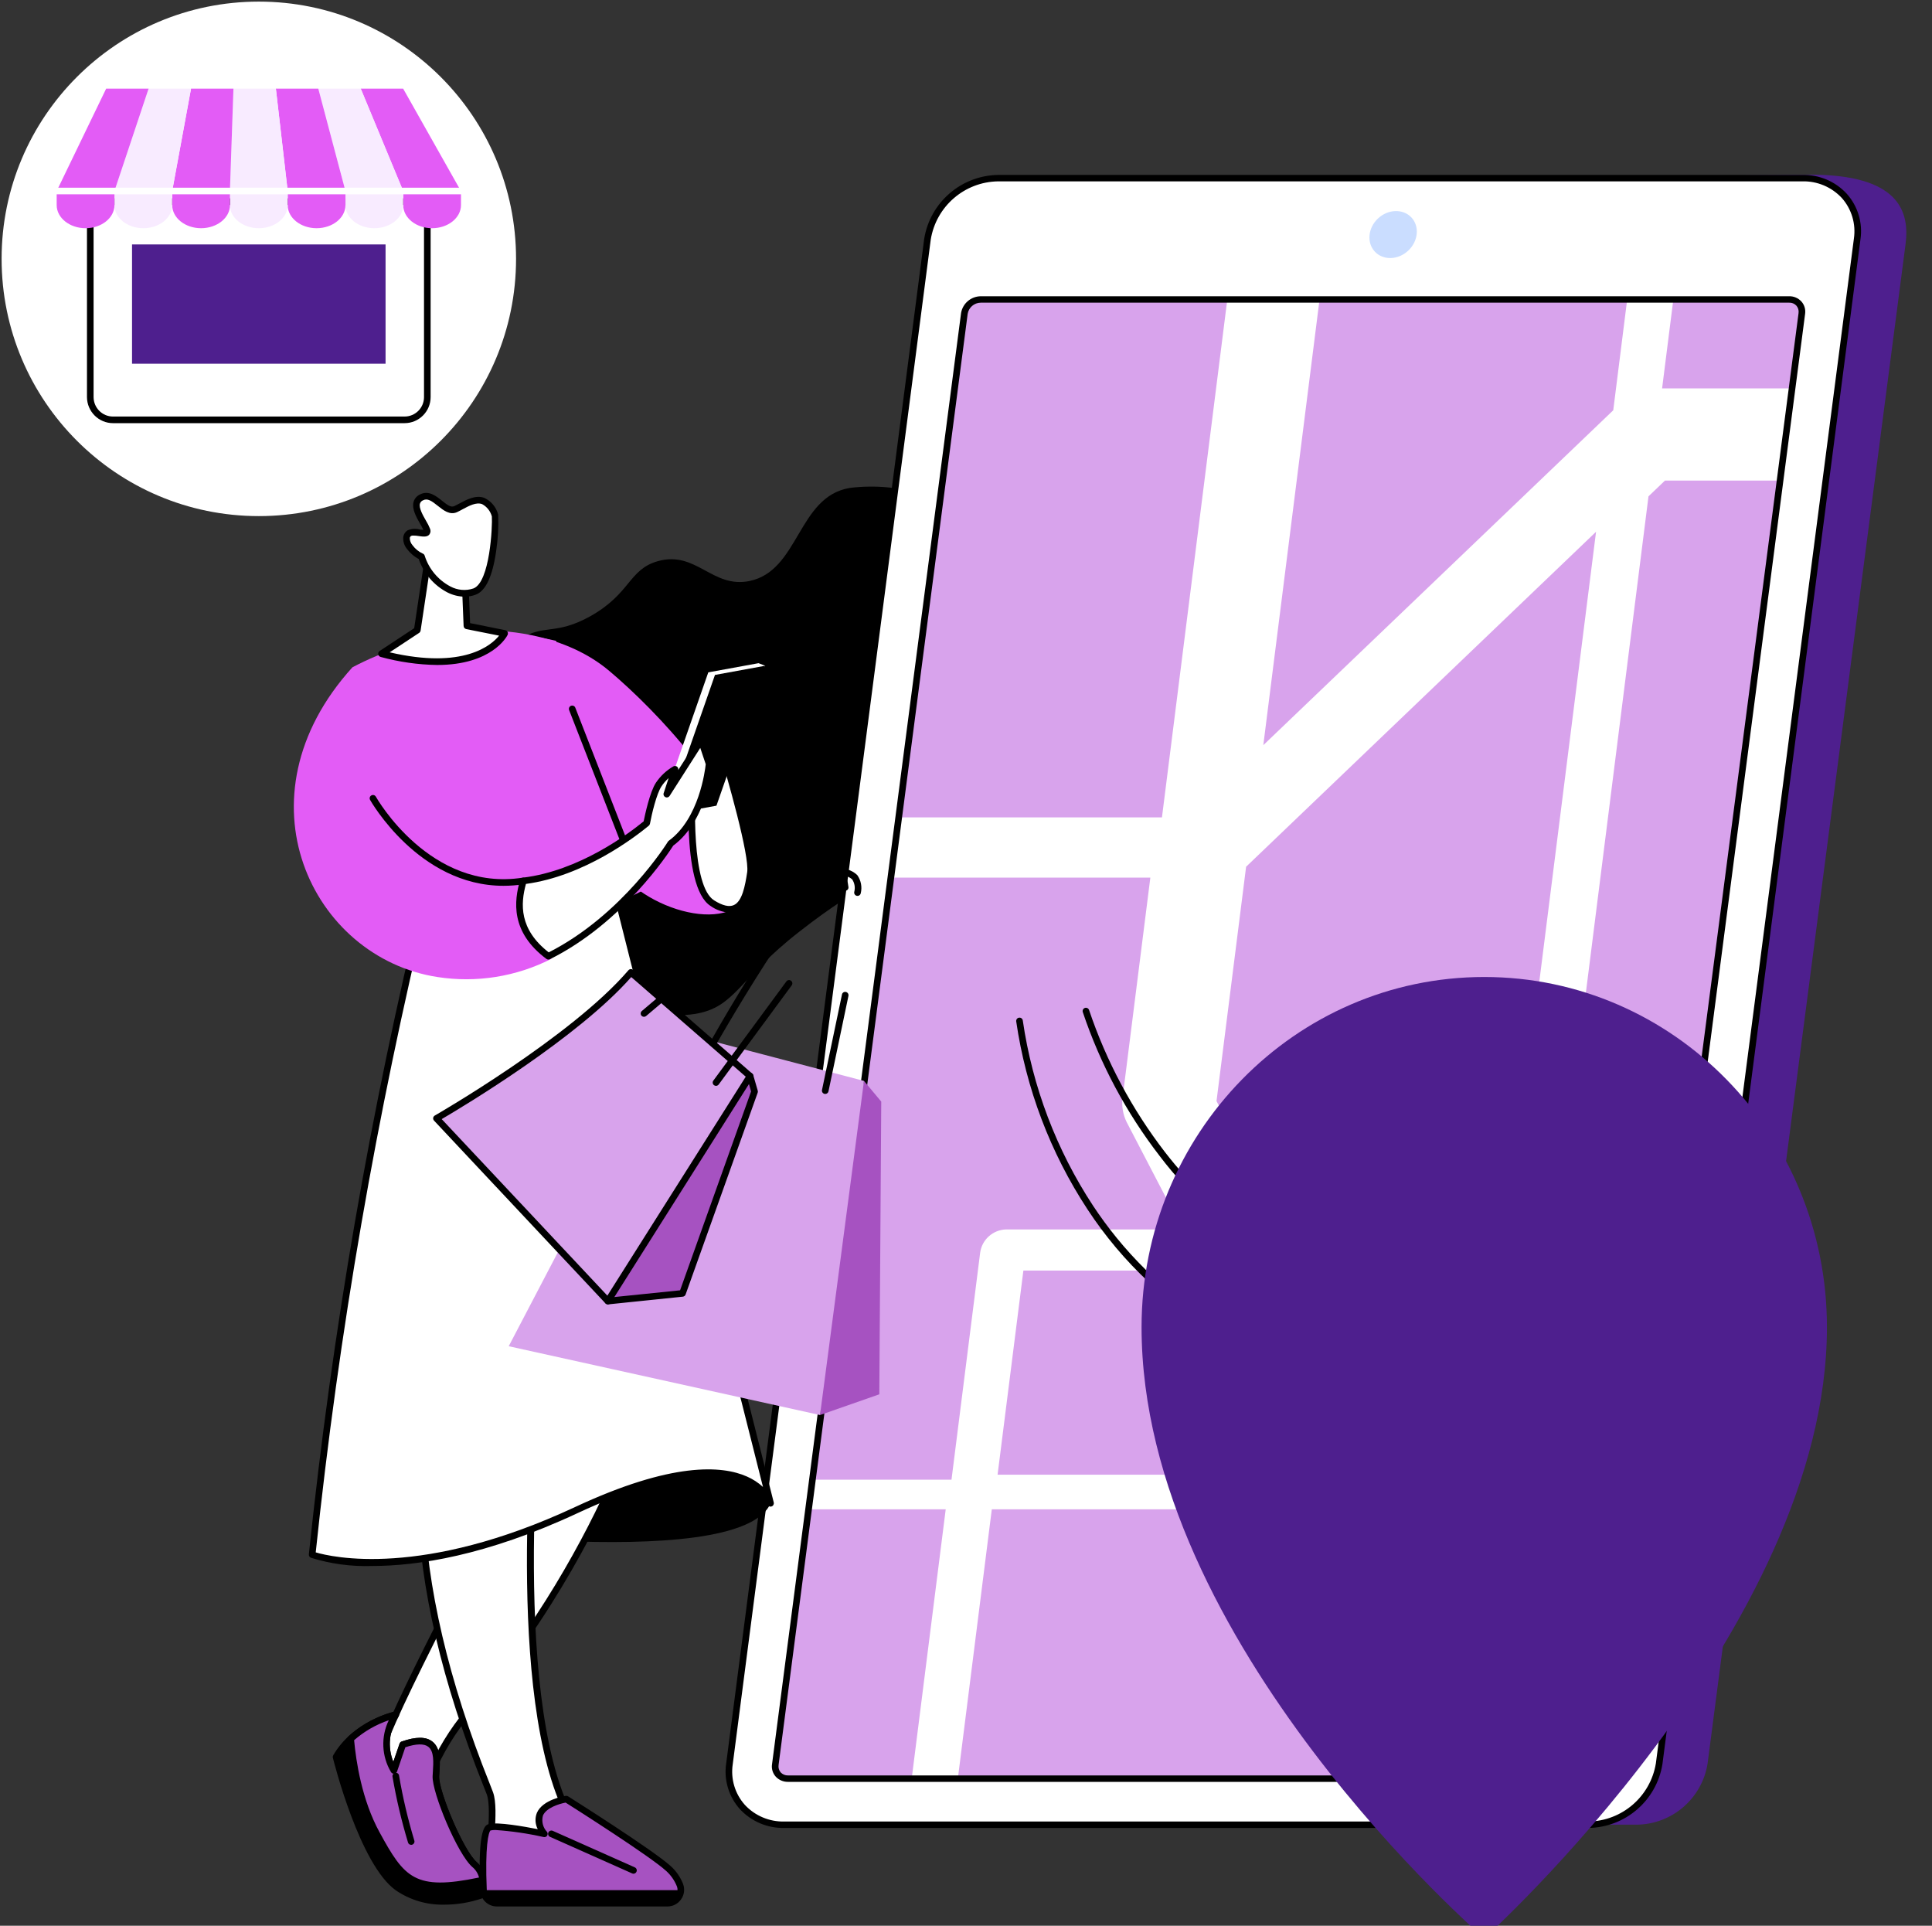 <svg xmlns="http://www.w3.org/2000/svg" xmlns:xlink="http://www.w3.org/1999/xlink" preserveAspectRatio="xMidYMid meet" width="301" height="300" viewBox="0 0 301 300" style="width:100%;height:100%"><rect x="0" y="0" width="301" height="300" fill="#333333" stroke="none"/><defs><animateTransform repeatCount="indefinite" dur="10s" begin="0s" xlink:href="#_R_G_L_4_G" fill="freeze" attributeName="transform" from="0" to="4" type="rotate" additive="sum" keyTimes="0;0.104;0.217;0.321;0.421;0.525;0.637;0.742;0.846;0.95;1" values="0;4;0;4;0;4;0;4;0;4;4" keySplines="0.333 0 0.667 1;0.333 0 0.667 1;0.333 0 0.667 1;0.333 0 0.667 1;0.333 0 0.667 1;0.333 0 0.667 1;0.333 0 0.667 1;0.333 0 0.667 1;0.333 0 0.667 1;0 0 0 0" calcMode="spline"/><animateTransform repeatCount="indefinite" dur="10s" begin="0s" xlink:href="#_R_G_L_4_G" fill="freeze" attributeName="transform" from="-70.823 -7.911" to="-70.823 -7.911" type="translate" additive="sum" keyTimes="0;1" values="-70.823 -7.911;-70.823 -7.911" keySplines="0 0 1 1" calcMode="spline"/><animateTransform repeatCount="indefinite" dur="10s" begin="0s" xlink:href="#_R_G_L_2_G" fill="freeze" attributeName="transform" from="0" to="-3" type="rotate" additive="sum" keyTimes="0;0.075;0.188;0.3;0.412;0.525;0.629;0.742;0.854;0.967;1" values="0;0;3;-3;3;-3;3;-3;3;-3;-3" keySplines="0.333 0 0.667 1;0.333 0 0.667 1;0.333 0 0.833 1;0.167 0 0.667 1;0.333 0 0.833 1;0.167 0 0.667 1;0.333 0 0.833 1;0.167 0 0.667 1;0.333 0 0.833 1;0 0 0 0" calcMode="spline"/><animateTransform repeatCount="indefinite" dur="10s" begin="0s" xlink:href="#_R_G_L_2_G" fill="freeze" attributeName="transform" from="0 0" to="1 1" type="scale" additive="sum" keyTimes="0;0.05;0.075;1" values="0 0;0 0;1 1;1 1" keySplines="0.333 0 0.667 1;0.333 0 0.667 1;0 0 0 0" calcMode="spline"/><animateTransform repeatCount="indefinite" dur="10s" begin="0s" xlink:href="#_R_G_L_2_G" fill="freeze" attributeName="transform" from="-53.64 -148.991" to="-53.64 -148.991" type="translate" additive="sum" keyTimes="0;1" values="-53.64 -148.991;-53.64 -148.991" keySplines="0 0 1 1" calcMode="spline"/><animateMotion repeatCount="indefinite" dur="10s" begin="0s" xlink:href="#_R_G_L_1_G" fill="freeze" keyTimes="0;0.108;0.212;0.321;0.425;0.521;0.625;0.733;0.838;0.942;1" path="M177.6 55.69 C177.6,55.69 177.6,55.69 177.6,55.69 C177.6,56.86 177.6,62.69 177.6,62.69 C177.6,62.69 177.6,55.69 177.6,55.69 C177.6,55.69 177.6,62.69 177.6,62.69 C177.6,62.69 177.6,55.69 177.6,55.69 C177.6,55.69 177.6,62.69 177.6,62.69 C177.6,62.69 177.6,55.69 177.6,55.69 C177.6,55.69 177.6,62.69 177.6,62.69 C177.6,62.69 177.6,55.69 177.6,55.69 C177.6,55.69 177.6,55.69 177.6,55.69 " keyPoints="0;0;0.13;0.25;0.38;0.5;0.63;0.75;0.88;1;1" keySplines="0.333 0 0.667 1;0.333 0 0.667 1;0.333 0 0.667 1;0.333 0 0.667 1;0.333 0 0.667 1;0.333 0 0.667 1;0.333 0 0.667 1;0.333 0 0.667 1;0.333 0 0.667 1;0 0 0 0" calcMode="spline"/><animateTransform repeatCount="indefinite" dur="10s" begin="0s" xlink:href="#_R_G_L_1_G" fill="freeze" attributeName="transform" from="0 0" to="1 1" type="scale" additive="sum" keyTimes="0;0.075;0.108;1" values="0 0;0 0;1 1;1 1" keySplines="0.333 0 0.667 1;0.333 0 0.667 1;0 0 0 0" calcMode="spline"/><animateTransform repeatCount="indefinite" dur="10s" begin="0s" xlink:href="#_R_G_L_1_G" fill="freeze" attributeName="transform" from="-40.323 -40.323" to="-40.323 -40.323" type="translate" additive="sum" keyTimes="0;1" values="-40.323 -40.323;-40.323 -40.323" keySplines="0 0 1 1" calcMode="spline"/><animateTransform repeatCount="indefinite" dur="10s" begin="0s" xlink:href="#_R_G_L_0_G" fill="freeze" attributeName="transform" from="0" to="-13" type="rotate" additive="sum" keyTimes="0;0.017;0.113;0.221;0.317;0.425;0.521;0.629;0.725;0.825;0.921;1" values="0;0;-13;0;-13;0;-13;0;-13;0;-13;-13" keySplines="0.167 0 0.667 1;0.333 0 0.667 1;0.333 0 0.667 1;0.333 0 0.667 1;0.333 0 0.667 1;0.333 0 0.667 1;0.333 0 0.667 1;0.333 0 0.667 1;0.333 0 0.667 1;0.333 0 0.667 1;0 0 0 0" calcMode="spline"/><animateTransform repeatCount="indefinite" dur="10s" begin="0s" xlink:href="#_R_G_L_0_G" fill="freeze" attributeName="transform" from="0 0" to="1 1" type="scale" additive="sum" keyTimes="0;0.025;1" values="0 0;1 1;1 1" keySplines="0.167 0.167 0.833 0.833;0 0 0 0" calcMode="spline"/><animateTransform repeatCount="indefinite" dur="10s" begin="0s" xlink:href="#_R_G_L_0_G" fill="freeze" attributeName="transform" from="-60.664 -2.481" to="-60.664 -2.481" type="translate" additive="sum" keyTimes="0;1" values="-60.664 -2.481;-60.664 -2.481" keySplines="0 0 1 1" calcMode="spline"/><animate attributeType="XML" attributeName="opacity" dur="10s" from="0" to="1" xlink:href="#time_group"/></defs><g id="_R_G"><g id="_R_G_L_4_G" transform=" translate(71.401, 75.253)"><path id="_R_G_L_4_G_D_0_P_0" fill="#000000" fill-opacity="1" fill-rule="nonzero" d=" M70.39 57.13 C63.94,63.79 63.7,61.64 53.1,69.91 C43.59,77.32 43.17,81.65 36.93,82.69 C32.61,83.41 29.03,81.96 22.78,79.43 C15.58,76.52 10.98,74.65 10.05,70.91 C8.56,64.85 18.36,60.32 16.72,54.86 C15.33,50.24 7.86,51.93 4.22,46.22 C0.25,40 3.23,28.73 9.49,24.42 C13.18,21.87 15.04,23.82 20.54,20.76 C26.87,17.23 26.52,13.47 31.07,12.17 C37.07,10.47 39.55,16.45 45.36,15.26 C53.13,13.67 52.85,2.12 60.98,0.76 C65.04,0.25 69.16,0.67 73.03,1.98 C76.11,2.94 78.01,3.56 79.04,5.37 C80.32,7.63 78.95,9.44 80.2,13.42 C80.83,15.44 81.46,15.88 82.3,17.65 C84.11,21.5 83.83,25.19 83.59,28.42 C82.34,44.78 70.39,57.13 70.39,57.13z "/></g><g id="_R_G_L_3_G" transform=" translate(166.996, 162.593) translate(-130.816, -135.651)"><path id="_R_G_L_3_G_D_0_P_0" fill="#4e1f8e" fill-opacity="1" fill-rule="nonzero" d=" M218.84 257.31 C218.84,257.31 93.55,257.31 93.55,257.31 C88.99,257.51 85.13,253.98 84.93,249.42 C84.91,248.89 84.93,248.36 85.01,247.84 C85.01,247.84 115.86,11.09 115.86,11.09 C116.75,5.68 121.39,1.69 126.87,1.62 C126.87,1.62 245.87,0.27 245.87,0.27 C259.53,0.27 261.38,5.86 260.7,11.09 C260.7,11.09 229.85,247.84 229.85,247.84 C228.96,253.25 224.32,257.24 218.84,257.31z "/><path id="_R_G_L_3_G_D_1_P_0" fill="#ffffff" fill-opacity="1" fill-rule="nonzero" d=" M211.3 257.31 C211.3,257.31 86.01,257.31 86.01,257.31 C81.45,257.5 77.58,253.96 77.39,249.39 C77.37,248.86 77.39,248.33 77.47,247.81 C77.47,247.81 108.32,10.31 108.32,10.31 C109.2,4.89 113.84,0.89 119.33,0.81 C119.33,0.81 244.62,0.81 244.62,0.81 C249.19,0.62 253.05,4.16 253.24,8.73 C253.27,9.26 253.24,9.79 253.16,10.31 C253.16,10.31 222.31,247.81 222.31,247.81 C221.43,253.22 216.79,257.23 211.3,257.31z "/><path id="_R_G_L_3_G_D_2_P_0" fill="#000000" fill-opacity="1" fill-rule="nonzero" d=" M211.3 257.82 C211.3,257.82 86.01,257.82 86.01,257.82 C83.4,257.88 80.88,256.81 79.1,254.9 C77.36,252.96 76.57,250.34 76.96,247.76 C76.96,247.76 107.81,10.24 107.81,10.24 C108.74,4.58 113.59,0.39 119.33,0.31 C119.33,0.31 244.62,0.31 244.62,0.31 C247.24,0.25 249.75,1.31 251.53,3.23 C253.27,5.17 254.06,7.79 253.67,10.37 C253.67,10.37 222.82,247.89 222.82,247.89 C221.9,253.55 217.04,257.74 211.3,257.82z  M119.33 1.31 C114.1,1.38 109.67,5.2 108.83,10.37 C108.83,10.37 77.98,247.89 77.98,247.89 C77.63,250.18 78.33,252.51 79.87,254.23 C81.45,255.93 83.69,256.87 86.01,256.82 C86.01,256.82 211.3,256.82 211.3,256.82 C216.53,256.74 220.95,252.93 221.8,247.76 C221.8,247.76 252.65,10.24 252.65,10.24 C252.99,7.95 252.3,5.62 250.76,3.89 C249.17,2.19 246.94,1.25 244.62,1.31 C244.62,1.31 119.33,1.31 119.33,1.31z "/><path id="_R_G_L_3_G_D_3_P_0" fill="#d8a3ec" fill-opacity="1" fill-rule="nonzero" d=" M212.48 55.9 C212.48,55.9 157.96,108.08 157.96,108.08 C157.96,108.08 153.35,144.59 153.35,144.59 C153.35,144.59 165.16,167.27 165.16,167.27 C165.16,167.27 198.43,167.27 198.43,167.27 C198.43,167.27 212.48,55.9 212.48,55.9z "/><path id="_R_G_L_3_G_D_4_P_0" fill="#d8a3ec" fill-opacity="1" fill-rule="nonzero" d=" M211.04 250.13 C211.04,250.13 212.64,250.13 212.64,250.13 C213.87,250.09 214.89,249.18 215.07,247.97 C215.07,247.97 220.09,208.18 220.09,208.18 C220.09,208.18 189.2,208.18 189.2,208.18 C189.2,208.18 211.04,250.13 211.04,250.13z "/><path id="_R_G_L_3_G_D_5_P_0" fill="#d8a3ec" fill-opacity="1" fill-rule="nonzero" d=" M116.53 168.17 C116.82,166.15 118.53,164.64 120.57,164.58 C120.57,164.58 148.05,164.58 148.05,164.58 C148.05,164.58 139.38,147.92 139.38,147.92 C138.77,146.72 138.54,145.36 138.72,144.02 C138.72,144.02 143.04,109.78 143.04,109.78 C143.04,109.78 102.36,109.78 102.36,109.78 C102.36,109.78 90.53,203.57 90.53,203.57 C90.53,203.57 112.06,203.57 112.06,203.57 C112.06,203.57 116.53,168.17 116.53,168.17z "/><path id="_R_G_L_3_G_D_6_P_0" fill="#d8a3ec" fill-opacity="1" fill-rule="nonzero" d=" M220.65 50.38 C220.65,50.38 205.16,173.16 205.16,173.16 C204.86,175.18 203.15,176.69 201.11,176.75 C201.11,176.75 168.9,176.75 168.9,176.75 C168.9,176.75 185.46,208.55 185.46,208.55 C185.46,208.55 221,208.55 221,208.55 C221,208.55 241.27,47.92 241.27,47.92 C241.27,47.92 223.22,47.92 223.22,47.92 C223.22,47.92 220.65,50.38 220.65,50.38z "/><path id="_R_G_L_3_G_D_7_P_0" fill="#d8a3ec" fill-opacity="1" fill-rule="nonzero" d=" M222.77 33.56 C222.77,33.56 243.08,33.56 243.08,33.56 C243.08,33.56 244.56,21.88 244.56,21.88 C244.72,20.86 244.03,19.91 243.01,19.74 C242.9,19.73 242.79,19.72 242.67,19.72 C242.67,19.72 224.52,19.72 224.52,19.72 C224.52,19.72 222.77,33.56 222.77,33.56z "/><path id="_R_G_L_3_G_D_8_P_0" fill="#d8a3ec" fill-opacity="1" fill-rule="nonzero" d=" M144.85 100.39 C144.85,100.39 155.03,19.72 155.03,19.72 C155.03,19.72 116.51,19.72 116.51,19.72 C115.28,19.75 114.26,20.66 114.08,21.88 C114.08,21.88 104.17,100.39 104.17,100.39 C104.17,100.39 144.85,100.39 144.85,100.39z "/><path id="_R_G_L_3_G_D_9_P_0" fill="#d8a3ec" fill-opacity="1" fill-rule="nonzero" d=" M172.09 208.18 C172.09,208.18 118.34,208.18 118.34,208.18 C118.34,208.18 113.05,250.13 113.05,250.13 C113.05,250.13 193.94,250.13 193.94,250.13 C193.94,250.13 172.09,208.18 172.09,208.18z "/><path id="_R_G_L_3_G_D_10_P_0" fill="#d8a3ec" fill-opacity="1" fill-rule="nonzero" d=" M119.24 202.79 C119.24,202.79 168.35,202.79 168.35,202.79 C168.35,202.79 151.79,170.99 151.79,170.99 C151.79,170.99 123.26,170.99 123.26,170.99 C123.26,170.99 119.24,202.79 119.24,202.79z "/><path id="_R_G_L_3_G_D_11_P_0" fill="#d8a3ec" fill-opacity="1" fill-rule="nonzero" d=" M111.16 208.18 C111.16,208.18 89.62,208.18 89.62,208.18 C89.62,208.18 84.6,247.97 84.6,247.97 C84.43,248.98 85.13,249.94 86.14,250.1 C86.25,250.12 86.37,250.13 86.48,250.13 C86.48,250.13 105.86,250.13 105.86,250.13 C105.86,250.13 111.16,208.18 111.16,208.18z "/><path id="_R_G_L_3_G_D_12_P_0" fill="#d8a3ec" fill-opacity="1" fill-rule="nonzero" d=" M217.33 19.72 C217.33,19.72 169.4,19.72 169.4,19.72 C169.4,19.72 160.64,89.14 160.64,89.14 C160.64,89.14 215.16,36.97 215.16,36.97 C215.16,36.97 217.33,19.72 217.33,19.72z "/><path id="_R_G_L_3_G_D_13_P_0" fill="#000000" fill-opacity="1" fill-rule="nonzero" d=" M212.54 250.64 C212.54,250.64 86.58,250.64 86.58,250.64 C85.87,250.65 85.18,250.36 84.69,249.84 C84.21,249.31 83.99,248.6 84.1,247.9 C84.1,247.9 113.55,21.83 113.55,21.83 C113.8,20.33 115.09,19.23 116.61,19.21 C116.61,19.21 242.57,19.21 242.57,19.21 C243.28,19.19 243.97,19.49 244.46,20.01 C244.94,20.54 245.15,21.25 245.05,21.95 C245.05,21.95 215.6,248.02 215.6,248.02 C215.35,249.51 214.06,250.62 212.54,250.64z  M84.61 247.95 C84.61,247.95 85.12,248.02 85.12,248.02 C85.06,248.44 85.18,248.86 85.46,249.18 C85.75,249.48 86.16,249.65 86.58,249.64 C86.58,249.64 212.54,249.64 212.54,249.64 C213.56,249.63 214.41,248.89 214.57,247.89 C214.57,247.89 244.03,21.83 244.03,21.83 C244.09,21.41 243.97,20.99 243.69,20.67 C243.4,20.36 242.99,20.19 242.57,20.21 C242.57,20.21 116.61,20.21 116.61,20.21 C115.6,20.22 114.74,20.96 114.58,21.95 C114.58,21.95 85.12,248.02 85.12,248.02 C85.12,248.02 84.61,247.95 84.61,247.95z "/><path id="_R_G_L_3_G_D_14_P_0" fill="#caddff" fill-opacity="1" fill-rule="nonzero" d=" M178.51 7.09 C180.08,5.62 182.41,5.55 183.71,6.93 C185.01,8.31 184.79,10.63 183.22,12.1 C181.65,13.58 179.32,13.65 178.02,12.26 C176.72,10.88 176.94,8.56 178.51,7.09z "/><path id="_R_G_L_3_G_D_15_P_0" fill="#000000" fill-opacity="1" fill-rule="nonzero" d=" M21.93 210.42 C21.93,210.42 78.9,218.63 83.87,207.25 C83.87,207.25 81.8,198.72 69.03,197.66 C56.25,196.61 21.93,210.42 21.93,210.42z "/><path id="_R_G_L_3_G_D_16_P_0" fill="#ffffff" fill-opacity="1" fill-rule="nonzero" d=" M67.66 178.94 C67.66,178.94 62.79,208.85 36.78,239.74 C34.34,242.66 32.34,245.93 30.87,249.44 C30.87,249.44 29.97,251.55 29.97,251.55 C29.97,251.55 23.86,250.5 22.89,247.49 C21.91,244.48 46.57,198.96 46.57,198.96 C46.57,198.96 67.66,178.94 67.66,178.94z "/><path id="_R_G_L_3_G_D_17_P_0" fill="#000000" fill-opacity="1" fill-rule="nonzero" d=" M29.97 252.07 C29.94,252.07 29.91,252.07 29.89,252.06 C29.62,252.02 23.46,250.92 22.4,247.65 C22.21,247.08 21.72,245.57 33.91,221.87 C39.88,210.24 46.06,198.84 46.12,198.72 C46.15,198.68 46.18,198.63 46.22,198.59 C46.22,198.59 67.31,178.57 67.31,178.57 C67.47,178.41 67.71,178.38 67.91,178.48 C68.1,178.59 68.21,178.8 68.17,179.02 C68.12,179.32 62.98,209.42 37.18,240.07 C34.77,242.95 32.8,246.18 31.35,249.65 C31.35,249.65 30.45,251.76 30.45,251.76 C30.37,251.95 30.18,252.07 29.97,252.07z  M46.99 199.29 C37.56,216.69 22.85,245.05 23.38,247.34 C24.05,249.39 27.82,250.58 29.66,250.97 C29.66,250.97 30.39,249.24 30.39,249.24 C31.89,245.68 33.91,242.37 36.39,239.41 C58.63,212.98 65.41,186.99 66.84,180.44 C66.84,180.44 46.99,199.29 46.99,199.29z "/><path id="_R_G_L_3_G_D_18_P_0" fill="#5479f7" fill-opacity="1" fill-rule="nonzero" d=" M25.18 248.86 C25.18,248.86 26.56,244.85 26.56,244.85 C32.72,242.7 31.83,247.34 31.73,249.76 C31.62,252.18 35.57,261.67 37.76,263.53 C39.95,265.39 38.74,268.32 38.74,268.32 C38.74,268.32 31.31,271.05 25.78,267.12 C20.26,263.19 16.18,246.76 16.18,246.76 C19.22,241.52 25.48,240.17 25.48,240.17 C23.68,242.76 23.56,246.16 25.18,248.86z "/><path id="_R_G_L_3_G_D_19_P_0" fill="#000000" fill-opacity="1" fill-rule="nonzero" d=" M33.04 269.77 C30.35,269.83 27.71,269.06 25.49,267.54 C19.87,263.55 15.85,247.57 15.68,246.89 C15.65,246.76 15.67,246.62 15.73,246.51 C18.85,241.13 25.1,239.73 25.37,239.67 C25.58,239.63 25.8,239.72 25.91,239.9 C26.03,240.09 26.01,240.32 25.88,240.49 C24.45,242.55 24.15,245.19 25.1,247.52 C25.1,247.52 26.08,244.68 26.08,244.68 C26.13,244.53 26.24,244.41 26.39,244.36 C28.6,243.59 30.16,243.58 31.16,244.35 C32.53,245.39 32.39,247.54 32.28,249.11 C32.27,249.35 32.25,249.57 32.24,249.78 C32.14,252.06 36.03,261.38 38.09,263.14 C39.56,264.52 40,266.67 39.21,268.52 C39.16,268.65 39.05,268.76 38.91,268.8 C37.02,269.44 35.03,269.77 33.04,269.77z  M16.73 246.84 C17.22,248.73 21.1,263.16 26.08,266.7 C30.8,270.05 37.08,268.31 38.34,267.91 C38.86,266.52 38.5,264.95 37.43,263.92 C35.09,261.94 31.1,252.3 31.21,249.74 C31.22,249.52 31.24,249.29 31.25,249.05 C31.35,247.63 31.46,245.87 30.54,245.17 C29.87,244.66 28.67,244.69 26.97,245.25 C26.97,245.25 25.67,249.03 25.67,249.03 C25.61,249.22 25.44,249.36 25.24,249.38 C25.03,249.4 24.84,249.3 24.74,249.12 C23.26,246.66 23.13,243.62 24.38,241.04 C21.25,242.06 18.55,244.1 16.73,246.84 C16.73,246.84 16.73,246.84 16.73,246.84z "/><path id="_R_G_L_3_G_D_20_P_0" fill="#000000" fill-opacity="1" fill-rule="nonzero" d=" M22.49 258.74 C19.69,253.62 18.76,247.56 18.45,243.94 C17.56,244.77 16.79,245.72 16.18,246.77 C16.18,246.77 20.26,263.2 25.78,267.13 C31.31,271.05 38.74,268.33 38.74,268.33 C39.02,267.57 39.12,266.75 39.04,265.95 C28.63,268.19 26.63,266.31 22.49,258.74z "/><path id="_R_G_L_3_G_D_21_P_0" fill="#a652c1" fill-opacity="1" fill-rule="nonzero" d=" M39.04 265.94 C38.94,265 38.48,264.14 37.76,263.53 C35.57,261.67 31.62,252.18 31.73,249.76 C31.83,247.34 32.72,242.7 26.56,244.85 C26.56,244.85 25.19,248.86 25.19,248.86 C23.57,246.16 23.68,242.76 25.47,240.18 C22.86,240.85 20.45,242.14 18.45,243.94 C18.76,247.56 19.69,253.62 22.49,258.74 C26.63,266.31 28.63,268.19 39.04,265.94z "/><path id="_R_G_L_3_G_D_22_P_0" fill="#000000" fill-opacity="1" fill-rule="nonzero" d=" M32.39 267.36 C27.31,267.36 25.25,264.86 22.04,258.99 C19.68,254.31 18.29,249.21 17.94,243.98 C17.93,243.82 17.98,243.67 18.1,243.56 C20.17,241.69 22.66,240.36 25.36,239.67 C25.58,239.63 25.79,239.72 25.91,239.9 C26.02,240.09 26.01,240.32 25.88,240.49 C24.45,242.55 24.15,245.19 25.1,247.52 C25.1,247.52 26.07,244.68 26.07,244.68 C26.13,244.53 26.24,244.41 26.39,244.36 C28.6,243.59 30.16,243.58 31.16,244.35 C32.53,245.39 32.39,247.54 32.28,249.11 C32.27,249.35 32.25,249.57 32.24,249.78 C32.14,252.06 36.02,261.38 38.09,263.14 C38.92,263.83 39.44,264.81 39.55,265.88 C39.58,266.15 39.41,266.39 39.15,266.45 C36.93,266.98 34.67,267.29 32.39,267.36z  M18.99 244.15 C19.29,247.45 20.2,253.47 22.95,258.49 C26.83,265.6 28.45,267.63 38.45,265.54 C38.29,264.91 37.93,264.34 37.43,263.92 C35.1,261.94 31.1,252.3 31.22,249.74 C31.23,249.52 31.24,249.29 31.26,249.05 C31.35,247.63 31.47,245.87 30.54,245.17 C29.88,244.66 28.68,244.69 26.97,245.25 C26.97,245.25 25.68,249.03 25.68,249.03 C25.61,249.22 25.44,249.36 25.24,249.37 C25.04,249.4 24.84,249.29 24.74,249.12 C23.27,246.66 23.14,243.62 24.39,241.04 C22.4,241.72 20.57,242.77 18.99,244.15 C18.99,244.15 18.99,244.15 18.99,244.15z "/><path id="_R_G_L_3_G_D_23_P_0" fill="#000000" fill-opacity="1" fill-rule="nonzero" d=" M27.88 260.45 C27.65,260.45 27.45,260.31 27.39,260.09 C26.37,256.72 25.56,253.29 24.97,249.82 C24.93,249.54 25.12,249.27 25.4,249.23 C25.4,249.23 25.4,249.23 25.4,249.23 C25.68,249.18 25.95,249.37 25.99,249.65 C25.99,249.65 25.99,249.66 25.99,249.66 C26.57,253.08 27.37,256.46 28.37,259.78 C28.46,260.06 28.3,260.34 28.03,260.43 C27.98,260.45 27.93,260.45 27.88,260.45z "/><path id="_R_G_L_3_G_D_24_P_0" fill="#ffffff" fill-opacity="1" fill-rule="nonzero" d=" M40.46 260.41 C40.03,260.22 40.96,254.76 40.16,252.45 C39.36,250.14 30,229.17 29.38,207.28 C28.76,185.38 47.76,189.48 47.76,189.48 C47.76,189.48 42.37,240.51 53.63,257.85 C53.63,257.84 49.86,264.56 40.46,260.41z "/><path id="_R_G_L_3_G_D_25_P_0" fill="#000000" fill-opacity="1" fill-rule="nonzero" d=" M46.17 262.27 C44.12,262.23 42.1,261.75 40.25,260.88 C39.75,260.66 39.78,260.06 39.89,258.09 C39.98,256.32 40.11,253.89 39.67,252.62 C39.59,252.39 39.4,251.93 39.15,251.3 C32.69,235.14 29.23,220.33 28.86,207.29 C28.66,200.21 30.46,195.04 34.21,191.92 C39.78,187.29 47.53,188.89 47.86,188.96 C48.11,189.02 48.29,189.26 48.26,189.52 C48.21,190.03 43.02,240.57 54.06,257.56 C54.16,257.72 54.17,257.93 54.08,258.09 C52.33,260.75 49.34,262.33 46.17,262.27z  M40.87 260.02 C48.56,263.33 52.23,258.96 53.02,257.84 C42.46,241.01 46.64,195.41 47.19,189.89 C45.48,189.63 39.31,189.02 34.87,192.72 C31.38,195.62 29.7,200.52 29.89,207.26 C30.26,220.18 33.69,234.87 40.11,250.91 C40.38,251.58 40.55,252.02 40.64,252.28 C41.16,253.75 41.02,256.29 40.92,258.15 C40.88,258.84 40.83,259.67 40.86,260.02 C40.86,260.02 40.87,260.02 40.87,260.02z "/><path id="_R_G_L_3_G_D_26_P_0" fill="#a652c1" fill-opacity="1" fill-rule="nonzero" d=" M69.75 266.71 C69.35,265.72 68.74,264.84 67.95,264.13 C65.26,261.67 52.05,253.33 52.05,253.33 C52.05,253.33 45.45,254.29 48.63,258.74 C48.63,258.74 41.78,257.27 40.12,257.71 C38.9,258.02 39.01,264.25 39.15,267.54 C39.2,268.66 40.12,269.54 41.24,269.54 C41.24,269.54 67.79,269.54 67.79,269.54 C68.94,269.54 69.88,268.61 69.88,267.46 C69.88,267.2 69.84,266.95 69.75,266.71z "/><path id="_R_G_L_3_G_D_27_P_0" fill="#000000" fill-opacity="1" fill-rule="nonzero" d=" M67.79 270.05 C67.79,270.05 41.24,270.05 41.24,270.05 C39.85,270.06 38.7,268.96 38.64,267.57 C38.2,257.68 39.46,257.35 39.99,257.21 C41.35,256.86 45.52,257.6 47.6,258.01 C47.19,257.22 47.14,256.3 47.46,255.48 C48.36,253.37 51.84,252.84 51.98,252.82 C52.1,252.81 52.23,252.83 52.33,252.9 C52.87,253.24 65.61,261.29 68.3,263.75 C69.15,264.51 69.81,265.46 70.23,266.52 C70.54,267.32 70.44,268.21 69.95,268.91 C69.47,269.63 68.66,270.06 67.79,270.05z  M40.99 258.14 C40.74,258.14 40.49,258.16 40.25,258.21 C39.93,258.43 39.36,260.68 39.66,267.52 C39.7,268.36 40.4,269.02 41.24,269.02 C41.24,269.02 67.79,269.02 67.79,269.02 C68.32,269.03 68.81,268.77 69.1,268.33 C69.39,267.91 69.46,267.37 69.27,266.9 C68.9,265.98 68.33,265.17 67.6,264.51 C65.14,262.26 53.48,254.84 51.94,253.87 C50.99,254.05 48.93,254.66 48.41,255.89 C48.16,256.79 48.4,257.76 49.05,258.44 C49.17,258.61 49.18,258.84 49.06,259.02 C48.95,259.2 48.73,259.29 48.52,259.24 C46.05,258.68 43.53,258.31 40.99,258.14 C40.99,258.14 40.99,258.14 40.99,258.14z "/><path id="_R_G_L_3_G_D_28_P_0" fill="#000000" fill-opacity="1" fill-rule="nonzero" d=" M39.14 267.51 C39.14,267.51 39.14,267.55 39.14,267.55 C39.19,268.66 40.11,269.54 41.23,269.54 C41.23,269.54 67.79,269.54 67.79,269.54 C68.91,269.54 69.84,268.64 69.88,267.51 C69.88,267.51 39.14,267.51 39.14,267.51z "/><path id="_R_G_L_3_G_D_29_P_0" fill="#000000" fill-opacity="1" fill-rule="nonzero" d=" M62.51 264.95 C62.44,264.95 62.37,264.93 62.3,264.9 C62.3,264.9 49.52,259.21 49.52,259.21 C49.26,259.1 49.15,258.79 49.26,258.53 C49.38,258.27 49.68,258.15 49.94,258.27 C49.94,258.27 62.72,263.96 62.72,263.96 C62.98,264.08 63.1,264.38 62.98,264.64 C62.9,264.83 62.72,264.95 62.51,264.95z "/><path id="_R_G_L_3_G_D_30_P_0" fill="#ffffff" fill-opacity="1" fill-rule="nonzero" d=" M30.22 112.59 C21.98,146.37 16.04,180.67 12.45,215.25 C12.45,215.25 26.92,220.76 53.63,208.29 C80.33,195.82 83.86,207.24 83.86,207.24 C83.86,207.24 59.53,110.67 59.53,110.67 C59.53,110.67 30.22,112.59 30.22,112.59z "/><path id="_R_G_L_3_G_D_31_P_0" fill="#000000" fill-opacity="1" fill-rule="nonzero" d=" M21.81 217.01 C18.58,217.12 15.35,216.69 12.27,215.73 C12.05,215.65 11.92,215.43 11.94,215.2 C15.55,180.59 21.49,146.27 29.72,112.47 C29.78,112.25 29.97,112.1 30.19,112.08 C30.19,112.08 59.49,110.16 59.49,110.16 C59.74,110.14 59.97,110.31 60.03,110.55 C60.03,110.55 84.37,207.12 84.37,207.12 C84.43,207.39 84.27,207.67 84.01,207.74 C83.74,207.82 83.46,207.67 83.37,207.4 C82.67,205.81 81.35,204.58 79.72,204 C76.02,202.39 68.53,201.91 53.84,208.76 C39.56,215.43 28.8,217.01 21.81,217.01z  M13.01 214.89 C15.43,215.61 29.57,218.96 53.41,207.83 C68.5,200.78 76.3,201.35 80.18,203.07 C81.1,203.47 81.95,204.02 82.69,204.7 C82.69,204.7 59.13,111.22 59.13,111.22 C59.13,111.22 30.63,113.08 30.63,113.08 C22.5,146.59 16.61,180.6 13.01,214.89 C13.01,214.89 13.01,214.89 13.01,214.89z "/><path id="_R_G_L_3_G_D_32_P_0" fill="#e35cf6" fill-opacity="1" fill-rule="nonzero" d=" M40.45 71.33 C40.45,71.33 51.03,71.11 58.69,77.53 C66.34,83.96 78.52,97 80.57,107.8 C82.63,118.61 68.2,116.85 61.22,109.93 C54.24,103.01 40.45,71.33 40.45,71.33z "/><path id="_R_G_L_3_G_D_33_P_0" fill="#e35cf6" fill-opacity="1" fill-rule="nonzero" d=" M18.73 77.01 C28.46,71.87 39.71,70.41 50.43,72.88 C50.43,72.88 65.48,106.34 65.48,106.34 C66.43,108.44 65.58,110.91 63.55,112 C58.44,114.7 47.39,118.41 28.65,114.86 C25.62,114.29 23.3,111.83 22.89,108.77 C22.89,108.77 18.73,77.01 18.73,77.01z "/><path id="_R_G_L_3_G_D_34_P_0" fill="#ffffff" fill-opacity="1" fill-rule="nonzero" d=" M75.74 87.79 C75.74,87.79 81.25,105.57 80.74,109.01 C80.23,112.45 79.4,116.63 74.81,113.76 C70.22,110.9 71.88,92.56 71.88,92.56 C71.88,92.56 75.74,87.79 75.74,87.79z "/><path id="_R_G_L_3_G_D_35_P_0" fill="#000000" fill-opacity="1" fill-rule="nonzero" d=" M77.45 115.23 C76.4,115.16 75.39,114.81 74.54,114.2 C69.74,111.2 71.29,93.28 71.36,92.52 C71.37,92.41 71.41,92.32 71.47,92.24 C71.47,92.24 75.34,87.46 75.34,87.46 C75.46,87.31 75.65,87.24 75.84,87.28 C76.03,87.31 76.18,87.45 76.24,87.63 C76.47,88.36 81.78,105.57 81.25,109.09 C80.87,111.63 80.35,114.18 78.6,114.99 C78.24,115.15 77.85,115.24 77.45,115.23z  M72.38 92.76 C71.93,97.89 71.57,111.14 75.08,113.32 C76.4,114.15 77.43,114.39 78.16,114.05 C79.45,113.46 79.9,111.1 80.23,108.93 C80.61,106.37 77.2,94.35 75.53,88.86 C75.53,88.86 72.38,92.76 72.38,92.76z "/><path id="_R_G_L_3_G_D_36_P_0" fill="#ffffff" fill-opacity="1" fill-rule="nonzero" d=" M67.61 100 C67.61,100 66.57,99.6 66.57,99.6 C66.57,99.6 74.17,77.8 74.17,77.8 C74.17,77.8 82,76.37 82,76.37 C82,76.37 83.04,76.77 83.04,76.77 C83.04,76.77 67.61,100 67.61,100z "/><path id="_R_G_L_3_G_D_37_P_0" fill="#000000" fill-opacity="1" fill-rule="nonzero" d=" M75.44 98.57 C75.44,98.57 67.61,100 67.61,100 C67.61,100 75.21,78.2 75.21,78.2 C75.21,78.2 83.04,76.77 83.04,76.77 C83.04,76.77 75.44,98.57 75.44,98.57z "/><path id="_R_G_L_3_G_D_38_P_0" fill="#000000" fill-opacity="1" fill-rule="nonzero" d=" M60.95 104.49 C60.74,104.49 60.55,104.36 60.47,104.17 C60.47,104.17 52.49,83.68 52.49,83.68 C52.39,83.41 52.52,83.11 52.78,83.01 C53.05,82.91 53.35,83.04 53.45,83.3 C53.45,83.3 61.43,103.79 61.43,103.79 C61.54,104.06 61.4,104.35 61.14,104.46 C61.08,104.48 61.02,104.49 60.95,104.49z "/><path id="_R_G_L_3_G_D_39_P_0" fill="#e35cf6" fill-opacity="1" fill-rule="nonzero" d=" M45.35 110.29 C42.82,110.62 40.25,110.5 37.76,109.92 C23.93,106.65 28.13,84.48 28.13,84.48 C28.13,84.48 18.73,77.01 18.73,77.01 C0.25,97.39 12.45,122.25 31.96,125.26 C38.05,126.21 44.27,125.21 49.76,122.41 C44.25,118.3 44.47,113.34 45.35,110.29z "/><path id="_R_G_L_3_G_D_40_P_0" fill="#ffffff" fill-opacity="1" fill-rule="nonzero" d=" M74.3 92.05 C74.3,92.05 73.06,88.38 73.06,88.38 C73.06,88.38 67.71,96.77 67.71,96.77 C67.71,96.77 68.99,92.9 68.99,92.9 C67.97,93.49 67.11,94.3 66.45,95.26 C65.44,96.78 64.62,101.03 64.57,101.29 C62.21,103.25 54.39,109.2 45.35,110.29 C44.47,113.34 43.75,117.91 49.26,122.02 C61.19,116.1 68.33,104.43 68.33,104.43 C73.59,100.6 74.3,92.05 74.3,92.05z "/><path id="_R_G_L_3_G_D_41_P_0" fill="#000000" fill-opacity="1" fill-rule="nonzero" d=" M49.26 122.54 C49.15,122.54 49.04,122.51 48.95,122.44 C43.31,118.23 43.91,113.41 44.85,110.15 C44.91,109.95 45.08,109.81 45.29,109.78 C54.05,108.72 61.73,102.95 64.1,101.01 C64.29,100.07 65.05,96.44 66.02,94.98 C66.72,93.94 67.65,93.07 68.74,92.44 C68.93,92.35 69.16,92.37 69.32,92.5 C69.47,92.63 69.53,92.84 69.48,93.03 C69.48,93.03 72.63,88.11 72.63,88.11 C72.74,87.94 72.93,87.85 73.13,87.87 C73.33,87.9 73.49,88.03 73.55,88.22 C73.55,88.22 74.79,91.89 74.79,91.89 C74.81,91.95 74.82,92.02 74.81,92.09 C74.78,92.45 74.04,100.84 68.71,104.79 C68.01,105.89 60.86,116.85 49.49,122.49 C49.41,122.53 49.34,122.54 49.26,122.54z  M45.76 110.76 C44.91,113.87 44.68,117.82 49.31,121.42 C60.8,115.6 67.82,104.28 67.89,104.16 C67.93,104.11 67.97,104.06 68.03,104.02 C72.74,100.58 73.67,93.07 73.77,92.11 C73.77,92.11 72.92,89.57 72.92,89.57 C72.92,89.57 68.14,97.05 68.14,97.05 C68,97.27 67.72,97.35 67.49,97.24 C67.25,97.13 67.13,96.86 67.22,96.61 C67.22,96.61 67.99,94.27 67.99,94.27 C67.57,94.65 67.19,95.08 66.88,95.55 C66.11,96.71 65.36,99.87 65.08,101.39 C65.05,101.51 64.99,101.61 64.9,101.69 C62.69,103.51 54.83,109.53 45.75,110.76 C45.75,110.76 45.76,110.76 45.76,110.76z "/><path id="_R_G_L_3_G_D_42_P_0" fill="#000000" fill-opacity="1" fill-rule="nonzero" d=" M42.26 111.05 C29.05,111.05 21.56,97.81 21.48,97.67 C21.34,97.42 21.43,97.1 21.68,96.97 C21.93,96.83 22.24,96.92 22.38,97.17 C22.46,97.32 30.81,112.05 45.27,109.78 C45.55,109.74 45.81,109.93 45.86,110.21 C45.9,110.49 45.71,110.76 45.43,110.8 C45.43,110.8 45.43,110.8 45.43,110.8 C44.38,110.97 43.32,111.05 42.26,111.05z "/><path id="_R_G_L_3_G_D_43_P_0" fill="#ffffff" fill-opacity="1" fill-rule="nonzero" d=" M36.28 63.55 C36.28,63.55 36.56,70.55 36.56,70.55 C36.56,70.55 42.44,71.73 42.44,71.73 C42.44,71.73 38.9,78.94 23.26,74.9 C23.26,74.9 28.84,71.22 28.84,71.22 C28.84,71.22 30.28,61.59 30.28,61.59 C30.28,61.59 36.28,63.55 36.28,63.55z "/><path id="_R_G_L_3_G_D_44_P_0" fill="#000000" fill-opacity="1" fill-rule="nonzero" d=" M31.93 76.65 C28.96,76.61 26,76.18 23.13,75.4 C22.93,75.35 22.78,75.18 22.75,74.98 C22.72,74.78 22.8,74.58 22.97,74.47 C22.97,74.47 28.35,70.92 28.35,70.92 C28.35,70.92 29.76,61.52 29.76,61.52 C29.78,61.37 29.87,61.24 30,61.16 C30.13,61.08 30.29,61.06 30.43,61.11 C30.43,61.11 36.44,63.06 36.44,63.06 C36.65,63.13 36.79,63.32 36.8,63.53 C36.8,63.53 37.06,70.13 37.06,70.13 C37.06,70.13 42.54,71.23 42.54,71.23 C42.7,71.26 42.83,71.37 42.9,71.51 C42.97,71.65 42.97,71.82 42.9,71.97 C42.79,72.2 40.47,76.65 31.93,76.65z  M24.53 74.68 C36.03,77.35 40.36,73.59 41.58,72.08 C41.58,72.08 36.46,71.06 36.46,71.06 C36.23,71.01 36.06,70.81 36.05,70.58 C36.05,70.58 35.78,63.93 35.78,63.93 C35.78,63.93 30.7,62.28 30.7,62.28 C30.7,62.28 29.35,71.29 29.35,71.29 C29.32,71.44 29.24,71.57 29.12,71.65 C29.12,71.65 24.53,74.68 24.53,74.68z "/><path id="_R_G_L_3_G_D_45_P_0" fill="#ffffff" fill-opacity="1" fill-rule="nonzero" d=" M40.95 53.4 C39.37,49.22 36.6,51.55 34.83,52.37 C33.05,53.2 31.5,49.5 29.48,50.55 C27.47,51.6 29.92,54.37 30.32,55.58 C30.73,56.78 28.4,55.58 27.57,56.13 C27.03,56.49 26.93,57.33 27.7,58.34 C28.16,58.96 28.78,59.45 29.48,59.77 C30.58,63.42 34.51,66.45 37.75,65.22 C41.02,63.99 41.01,53.54 40.95,53.4z "/><path id="_R_G_L_3_G_D_46_P_0" fill="#000000" fill-opacity="1" fill-rule="nonzero" d=" M36.21 66.01 C35.28,66 34.36,65.77 33.53,65.35 C31.43,64.26 29.83,62.39 29.06,60.15 C28.37,59.78 27.76,59.27 27.29,58.65 C26.81,58.11 26.58,57.4 26.65,56.68 C26.72,56.28 26.95,55.92 27.29,55.69 C27.9,55.42 28.58,55.37 29.22,55.55 C29.39,55.57 29.61,55.6 29.78,55.61 C29.64,55.3 29.47,54.99 29.3,54.7 C28.69,53.64 27.94,52.32 28.26,51.22 C28.41,50.72 28.77,50.31 29.24,50.09 C30.59,49.39 31.74,50.31 32.68,51.06 C33.53,51.75 34.09,52.14 34.61,51.9 C34.85,51.79 35.11,51.65 35.39,51.5 C36.52,50.89 37.94,50.12 39.28,50.62 C40.35,51.13 41.13,52.07 41.43,53.21 C41.51,55.14 41.4,57.07 41.11,58.97 C40.55,62.85 39.49,65.12 37.93,65.7 C37.38,65.91 36.8,66.01 36.21,66.01z  M28.23 56.49 C28.1,56.48 27.98,56.5 27.86,56.55 C27.76,56.62 27.69,56.73 27.67,56.85 C27.66,57.29 27.82,57.7 28.11,58.02 C28.52,58.57 29.05,59 29.67,59.29 C29.82,59.34 29.93,59.46 29.98,59.61 C30.63,61.68 32.07,63.41 33.99,64.42 C35.09,65.01 36.39,65.13 37.57,64.73 C40.16,63.76 40.55,55.02 40.45,53.51 C40.23,52.69 39.68,51.99 38.93,51.59 C38.02,51.25 36.88,51.86 35.88,52.4 C35.59,52.56 35.31,52.71 35.05,52.83 C33.91,53.36 32.91,52.56 32.03,51.86 C31.06,51.08 30.42,50.64 29.72,51 C29.5,51.09 29.32,51.28 29.25,51.51 C29.05,52.19 29.71,53.34 30.19,54.18 C30.43,54.57 30.64,54.98 30.81,55.41 C30.95,55.71 30.91,56.06 30.71,56.33 C30.36,56.75 29.74,56.66 29.08,56.57 C28.8,56.52 28.52,56.49 28.23,56.49z "/><path id="_R_G_L_3_G_D_47_P_0" fill="#000000" fill-opacity="1" fill-rule="nonzero" d=" M193.58 190.64 C178.64,190.64 165.6,187.58 154.8,181.55 C146.1,176.69 138.7,169.79 133.24,161.44 C127.45,152.61 123.66,142.61 122.14,132.15 C122.12,131.87 122.32,131.61 122.61,131.59 C122.89,131.56 123.14,131.77 123.17,132.05 C123.17,132.05 123.17,132.05 123.17,132.05 C124.67,142.35 128.41,152.21 134.13,160.91 C142.8,174.01 160.16,189.61 193.58,189.61 C193.65,189.6 193.71,189.6 193.78,189.61 C194.06,189.61 194.29,189.84 194.29,190.12 C194.29,190.4 194.06,190.64 193.78,190.64 C193.78,190.64 193.58,190.64 193.58,190.64z "/><path id="_R_G_L_3_G_D_48_P_0" fill="#000000" fill-opacity="1" fill-rule="nonzero" d=" M188.5 175.48 C179.15,175.57 169.94,173.18 161.82,168.55 C155.1,164.6 149.21,159.37 144.5,153.15 C139.28,146.39 135.23,138.81 132.51,130.71 C132.43,130.44 132.59,130.15 132.86,130.07 C133.13,129.99 133.42,130.15 133.5,130.42 C133.5,130.42 133.5,130.42 133.5,130.42 C136.19,138.4 140.19,145.88 145.33,152.55 C153.12,162.6 166.98,174.57 188.77,174.45 C189.05,174.45 189.28,174.68 189.28,174.96 C189.29,175.25 189.06,175.48 188.77,175.48 C188.77,175.48 188.5,175.48 188.5,175.48z "/><path id="_R_G_L_3_G_D_49_P_0" fill="#000000" fill-opacity="1" fill-rule="nonzero" d=" M212.74 187.2 C209.64,187.2 207.13,184.69 207.13,181.59 C207.13,178.5 209.64,175.99 212.74,175.99 C215.84,175.99 218.34,178.5 218.35,181.59 C218.34,184.69 215.84,187.2 212.74,187.2z  M212.74 177.02 C210.21,177.02 208.17,179.07 208.16,181.59 C208.17,184.12 210.21,186.17 212.74,186.17 C215.27,186.17 217.31,184.12 217.32,181.59 C217.31,179.07 215.27,177.02 212.74,177.02z "/></g><g id="_R_G_L_2_G" transform=" translate(177.602, 151.949)"><path id="_R_G_L_2_G_D_0_P_0" fill="#4e1f8e" fill-opacity="1" fill-rule="nonzero" d=" M107.03 54.8 C107.03,101.97 53.64,149.99 53.64,149.99 C53.64,149.99 0.25,104.06 0.25,54.8 C0.25,24.67 24.15,0.25 53.64,0.25 C83.13,0.25 107.03,24.67 107.03,54.8z "/></g><g id="_R_G_L_1_G"><path id="_R_G_L_1_G_D_0_P_0" fill="#ffffff" fill-opacity="1" fill-rule="nonzero" d=" M40.32 0.25 C62.46,0.25 80.4,18.19 80.4,40.32 C80.4,62.46 62.46,80.4 40.32,80.4 C18.19,80.4 0.25,62.46 0.25,40.32 C0.25,18.19 18.19,0.25 40.32,0.25z "/><path id="_R_G_L_1_G_D_1_P_0" fill="#ffffff" fill-opacity="1" fill-rule="nonzero" d=" M14.07 31.41 C14.07,31.41 14.07,61.87 14.07,61.87 C14.07,63.82 15.65,65.41 17.61,65.41 C17.61,65.41 17.61,65.41 17.61,65.41 C17.61,65.41 63.04,65.41 63.04,65.41 C64.99,65.41 66.58,63.82 66.58,61.87 C66.58,61.87 66.58,31.42 66.58,31.42 C66.58,31.42 14.07,31.41 14.07,31.41z "/><path id="_R_G_L_1_G_D_2_P_0" fill="#000000" fill-opacity="1" fill-rule="nonzero" d=" M63.03 65.92 C63.03,65.92 17.61,65.92 17.61,65.92 C15.37,65.92 13.56,64.1 13.55,61.86 C13.55,61.86 13.55,31.41 13.55,31.41 C13.55,31.13 13.78,30.9 14.07,30.9 C14.07,30.9 14.07,30.9 14.07,30.9 C14.07,30.9 66.58,30.9 66.58,30.9 C66.86,30.9 67.09,31.13 67.09,31.41 C67.09,31.41 67.09,61.86 67.09,61.86 C67.09,64.1 65.27,65.92 63.03,65.92z  M14.58 31.93 C14.58,31.93 14.58,61.86 14.58,61.86 C14.59,63.54 15.94,64.89 17.61,64.89 C17.61,64.89 63.03,64.89 63.03,64.89 C64.7,64.89 66.06,63.54 66.06,61.86 C66.06,61.86 66.06,31.93 66.06,31.93 C66.06,31.93 14.58,31.93 14.58,31.93z "/><path id="_R_G_L_1_G_D_3_P_0" fill="#4e1f8e" fill-opacity="1" fill-rule="nonzero" d=" M20.57 38.08 C20.57,38.08 60.07,38.08 60.07,38.08 C60.07,38.08 60.07,56.66 60.07,56.66 C60.07,56.66 20.57,56.66 20.57,56.66 C20.57,56.66 20.57,38.08 20.57,38.08z "/><path id="_R_G_L_1_G_D_4_P_0" fill="#e35cf6" fill-opacity="1" fill-rule="nonzero" d=" M71.81 29.76 C71.81,29.76 62.81,29.76 62.81,29.76 C62.81,29.76 56.2,13.81 56.2,13.81 C56.2,13.81 62.81,13.81 62.81,13.81 C62.81,13.81 71.81,29.76 71.81,29.76z "/><path id="_R_G_L_1_G_D_5_P_0" fill="#e35cf6" fill-opacity="1" fill-rule="nonzero" d=" M62.82 30.22 C62.82,30.22 62.82,31.95 62.82,31.95 C62.82,33.94 64.83,35.55 67.32,35.55 C69.8,35.55 71.82,33.94 71.82,31.95 C71.82,31.95 71.82,30.22 71.82,30.22 C71.82,30.22 62.82,30.22 62.82,30.22z "/><path id="_R_G_L_1_G_D_6_P_0" fill="#f8ebff" fill-opacity="1" fill-rule="nonzero" d=" M62.82 29.76 C62.82,29.76 53.82,29.76 53.82,29.76 C53.82,29.76 49.59,13.81 49.59,13.81 C49.59,13.81 56.2,13.81 56.2,13.81 C56.2,13.81 62.82,29.76 62.82,29.76z "/><path id="_R_G_L_1_G_D_7_P_0" fill="#f8ebff" fill-opacity="1" fill-rule="nonzero" d=" M53.82 30.22 C53.82,30.22 53.82,31.95 53.82,31.95 C53.82,33.94 55.83,35.55 58.32,35.55 C60.8,35.55 62.82,33.94 62.82,31.95 C62.82,31.95 62.82,30.22 62.82,30.22 C62.82,30.22 53.82,30.22 53.82,30.22z "/><path id="_R_G_L_1_G_D_8_P_0" fill="#e35cf6" fill-opacity="1" fill-rule="nonzero" d=" M53.82 29.76 C53.82,29.76 44.82,29.76 44.82,29.76 C44.82,29.76 42.98,13.81 42.98,13.81 C42.98,13.81 49.59,13.81 49.59,13.81 C49.59,13.81 53.82,29.76 53.82,29.76z "/><path id="_R_G_L_1_G_D_9_P_0" fill="#e35cf6" fill-opacity="1" fill-rule="nonzero" d=" M44.82 30.22 C44.82,30.22 44.82,31.95 44.82,31.95 C44.82,33.94 46.84,35.55 49.32,35.55 C51.81,35.55 53.82,33.94 53.82,31.95 C53.82,31.95 53.82,30.22 53.82,30.22 C53.82,30.22 44.82,30.22 44.82,30.22z "/><path id="_R_G_L_1_G_D_10_P_0" fill="#f8ebff" fill-opacity="1" fill-rule="nonzero" d=" M44.82 29.76 C44.82,29.76 35.82,29.76 35.82,29.76 C35.82,29.76 36.37,13.81 36.37,13.81 C36.37,13.81 42.98,13.81 42.98,13.81 C42.98,13.81 44.82,29.76 44.82,29.76z "/><path id="_R_G_L_1_G_D_11_P_0" fill="#f8ebff" fill-opacity="1" fill-rule="nonzero" d=" M35.82 30.22 C35.82,30.22 35.82,31.95 35.82,31.95 C35.82,33.94 37.84,35.55 40.32,35.55 C42.81,35.55 44.82,33.94 44.82,31.95 C44.82,31.95 44.82,30.22 44.82,30.22 C44.82,30.22 35.82,30.22 35.82,30.22z "/><path id="_R_G_L_1_G_D_12_P_0" fill="#e35cf6" fill-opacity="1" fill-rule="nonzero" d=" M35.82 29.76 C35.82,29.76 26.82,29.76 26.82,29.76 C26.82,29.76 29.76,13.81 29.76,13.81 C29.76,13.81 36.37,13.81 36.37,13.81 C36.37,13.81 35.82,29.76 35.82,29.76z "/><path id="_R_G_L_1_G_D_13_P_0" fill="#e35cf6" fill-opacity="1" fill-rule="nonzero" d=" M26.83 30.22 C26.83,30.22 26.83,31.95 26.83,31.95 C26.83,33.94 28.84,35.55 31.33,35.55 C33.81,35.55 35.83,33.94 35.83,31.95 C35.83,31.95 35.83,30.22 35.83,30.22 C35.83,30.22 26.83,30.22 26.83,30.22z "/><path id="_R_G_L_1_G_D_14_P_0" fill="#f8ebff" fill-opacity="1" fill-rule="nonzero" d=" M26.83 29.76 C26.83,29.76 17.83,29.76 17.83,29.76 C17.83,29.76 23.15,13.81 23.15,13.81 C23.15,13.81 29.76,13.81 29.76,13.81 C29.76,13.81 26.83,29.76 26.83,29.76z "/><path id="_R_G_L_1_G_D_15_P_0" fill="#f8ebff" fill-opacity="1" fill-rule="nonzero" d=" M17.83 30.22 C17.83,30.22 17.83,31.95 17.83,31.95 C17.83,33.94 19.84,35.55 22.33,35.55 C24.82,35.55 26.83,33.94 26.83,31.95 C26.83,31.95 26.83,30.22 26.83,30.22 C26.83,30.22 17.83,30.22 17.83,30.22z "/><path id="_R_G_L_1_G_D_16_P_0" fill="#e35cf6" fill-opacity="1" fill-rule="nonzero" d=" M17.83 29.76 C17.83,29.76 8.83,29.76 8.83,29.76 C8.83,29.76 16.54,13.81 16.54,13.81 C16.54,13.81 23.15,13.81 23.15,13.81 C23.15,13.81 17.83,29.76 17.83,29.76z "/><path id="_R_G_L_1_G_D_17_P_0" fill="#e35cf6" fill-opacity="1" fill-rule="nonzero" d=" M8.83 30.22 C8.83,30.22 8.83,31.95 8.83,31.95 C8.83,33.94 10.85,35.55 13.33,35.55 C15.82,35.55 17.83,33.94 17.83,31.95 C17.83,31.95 17.83,30.22 17.83,30.22 C17.83,30.22 8.83,30.22 8.83,30.22z "/><path id="_R_G_L_1_G_D_18_P_0" fill="#ffffff" fill-opacity="1" fill-rule="nonzero" d=" M71.82 30.27 C71.82,30.27 8.83,30.27 8.83,30.27 C8.55,30.27 8.32,30.04 8.32,29.76 C8.32,29.76 8.32,29.75 8.32,29.75 C8.32,29.47 8.55,29.24 8.83,29.24 C8.83,29.24 71.82,29.24 71.82,29.24 C72.1,29.24 72.33,29.47 72.33,29.75 C72.33,30.04 72.1,30.27 71.82,30.27 C71.82,30.27 71.82,30.27 71.82,30.27z "/></g><g id="_R_G_L_0_G" transform=" translate(67.216, 133.728)"><path id="_R_G_L_0_G_D_0_P_0" fill="#a652c1" fill-opacity="1" fill-rule="nonzero" d=" M69.78 83.48 C69.78,83.48 60.54,86.71 60.54,86.71 C60.54,86.71 61.47,61.32 61.47,61.32 C61.47,61.32 67.39,34.66 67.39,34.66 C67.39,34.66 70.08,37.88 70.08,37.88 C70.08,37.88 69.78,83.48 69.78,83.48z "/><path id="_R_G_L_0_G_D_1_P_0" fill="#d8a3ec" fill-opacity="1" fill-rule="nonzero" d=" M12.04 75.99 C12.04,75.99 37.73,26.88 37.73,26.88 C37.73,26.88 67.39,34.66 67.39,34.66 C67.39,34.66 60.54,86.71 60.54,86.71 C60.54,86.71 12.04,75.99 12.04,75.99z "/><path id="_R_G_L_0_G_D_2_P_0" fill="#000000" fill-opacity="1" fill-rule="nonzero" d=" M61.35 36.69 C61.32,36.69 61.28,36.69 61.25,36.68 C60.97,36.62 60.79,36.35 60.85,36.07 C60.85,36.07 60.85,36.07 60.85,36.07 C60.85,36.07 63.96,21.2 63.96,21.2 C64.01,20.92 64.29,20.74 64.56,20.8 C64.57,20.8 64.57,20.8 64.57,20.8 C64.85,20.86 65.02,21.13 64.97,21.41 C64.97,21.41 64.97,21.41 64.97,21.41 C64.97,21.41 61.86,36.28 61.86,36.28 C61.81,36.52 61.6,36.69 61.35,36.69z "/><path id="_R_G_L_0_G_D_3_P_0" fill="#000000" fill-opacity="1" fill-rule="nonzero" d=" M42.97 30.99 C42.91,30.99 42.84,30.98 42.78,30.96 C42.52,30.86 42.39,30.56 42.49,30.3 C42.59,30.03 58.11,2.2 62.96,1.67 C64.17,1.39 65.44,1.74 66.34,2.59 C66.93,3.42 67.13,4.46 66.88,5.45 C66.81,5.73 66.52,5.89 66.25,5.82 C65.97,5.75 65.81,5.47 65.88,5.19 C66.05,4.53 65.93,3.83 65.55,3.26 C64.87,2.68 63.94,2.47 63.07,2.69 C59.22,3.11 44.02,29.34 43.45,30.67 C43.37,30.87 43.18,30.99 42.97,30.99z "/><path id="_R_G_L_0_G_D_4_P_0" fill="#a652c1" fill-opacity="1" fill-rule="nonzero" d=" M39.11 67.76 C39.11,67.76 27.49,68.96 27.49,68.96 C27.49,68.96 35.84,53.04 35.84,53.04 C35.84,53.04 49.65,33.91 49.65,33.91 C49.65,33.91 50.35,36.32 50.35,36.32 C50.35,36.32 39.11,67.76 39.11,67.76z "/><path id="_R_G_L_0_G_D_5_P_0" fill="#000000" fill-opacity="1" fill-rule="nonzero" d=" M27.49 69.47 C27.32,69.47 27.16,69.39 27.06,69.24 C26.96,69.09 26.95,68.88 27.03,68.72 C27.03,68.72 35.38,52.8 35.38,52.8 C35.39,52.77 35.4,52.75 35.42,52.73 C35.42,52.73 49.23,33.6 49.23,33.6 C49.34,33.44 49.54,33.36 49.73,33.4 C49.93,33.43 50.09,33.57 50.14,33.76 C50.14,33.76 50.84,36.18 50.84,36.18 C50.87,36.28 50.87,36.39 50.83,36.49 C50.83,36.49 39.6,67.93 39.6,67.93 C39.53,68.12 39.36,68.25 39.17,68.27 C39.17,68.27 27.55,69.47 27.55,69.47 C27.55,69.47 27.49,69.47 27.49,69.47z  M36.27 53.3 C36.27,53.3 28.39,68.34 28.39,68.34 C28.39,68.34 38.74,67.28 38.74,67.28 C38.74,67.28 49.8,36.3 49.8,36.3 C49.8,36.3 49.45,35.07 49.45,35.07 C49.45,35.07 36.27,53.3 36.27,53.3z "/><path id="_R_G_L_0_G_D_6_P_0" fill="#d8a3ec" fill-opacity="1" fill-rule="nonzero" d=" M31.08 17.76 C31.08,17.76 49.64,33.91 49.64,33.91 C49.64,33.91 27.49,68.95 27.49,68.95 C27.49,68.95 0.78,40.5 0.78,40.5 C0.78,40.5 22.06,28.31 31.08,17.76z "/><path id="_R_G_L_0_G_D_7_P_0" fill="#000000" fill-opacity="1" fill-rule="nonzero" d=" M27.49 69.47 C27.35,69.47 27.21,69.41 27.11,69.31 C27.11,69.31 0.41,40.85 0.41,40.85 C0.3,40.73 0.25,40.57 0.27,40.42 C0.3,40.26 0.39,40.13 0.53,40.05 C0.74,39.93 21.83,27.78 30.69,17.42 C30.78,17.32 30.91,17.25 31.05,17.24 C31.18,17.23 31.32,17.28 31.42,17.37 C31.42,17.37 49.98,33.52 49.98,33.52 C50.18,33.68 50.22,33.96 50.08,34.18 C50.08,34.18 27.93,69.23 27.93,69.23 C27.84,69.36 27.7,69.45 27.54,69.47 C27.54,69.47 27.49,69.47 27.49,69.47z  M1.6 40.61 C1.6,40.61 27.41,68.11 27.41,68.11 C27.41,68.11 48.97,34 48.97,34 C48.97,34 31.13,18.48 31.13,18.48 C22.83,27.93 5,38.62 1.6,40.61 C1.6,40.61 1.6,40.61 1.6,40.61z "/><path id="_R_G_L_0_G_D_8_P_0" fill="#000000" fill-opacity="1" fill-rule="nonzero" d=" M44.33 35.43 C44.22,35.43 44.12,35.39 44.03,35.33 C43.8,35.16 43.75,34.84 43.92,34.61 C43.92,34.61 55.3,19.16 55.3,19.16 C55.47,18.93 55.79,18.88 56.02,19.05 C56.25,19.22 56.3,19.54 56.13,19.77 C56.13,19.77 44.75,35.22 44.75,35.22 C44.65,35.35 44.5,35.43 44.33,35.43z "/><path id="_R_G_L_0_G_D_9_P_0" fill="#000000" fill-opacity="1" fill-rule="nonzero" d=" M33.12 24.67 C32.97,24.67 32.82,24.61 32.72,24.49 C32.54,24.28 32.57,23.95 32.78,23.77 C33.83,22.87 58.51,1.85 61.13,0.6 C61.74,0.26 62.48,0.25 63.1,0.58 C64.6,1.41 64.94,4.16 64.97,4.47 C65,4.75 64.8,5 64.52,5.03 C64.23,5.06 63.98,4.86 63.95,4.58 C63.88,3.93 63.47,1.96 62.59,1.48 C62.27,1.31 61.88,1.33 61.58,1.53 C59.58,2.48 42.3,17.01 33.45,24.55 C33.36,24.63 33.24,24.67 33.12,24.67z "/></g></g><g id="time_group"/></svg>